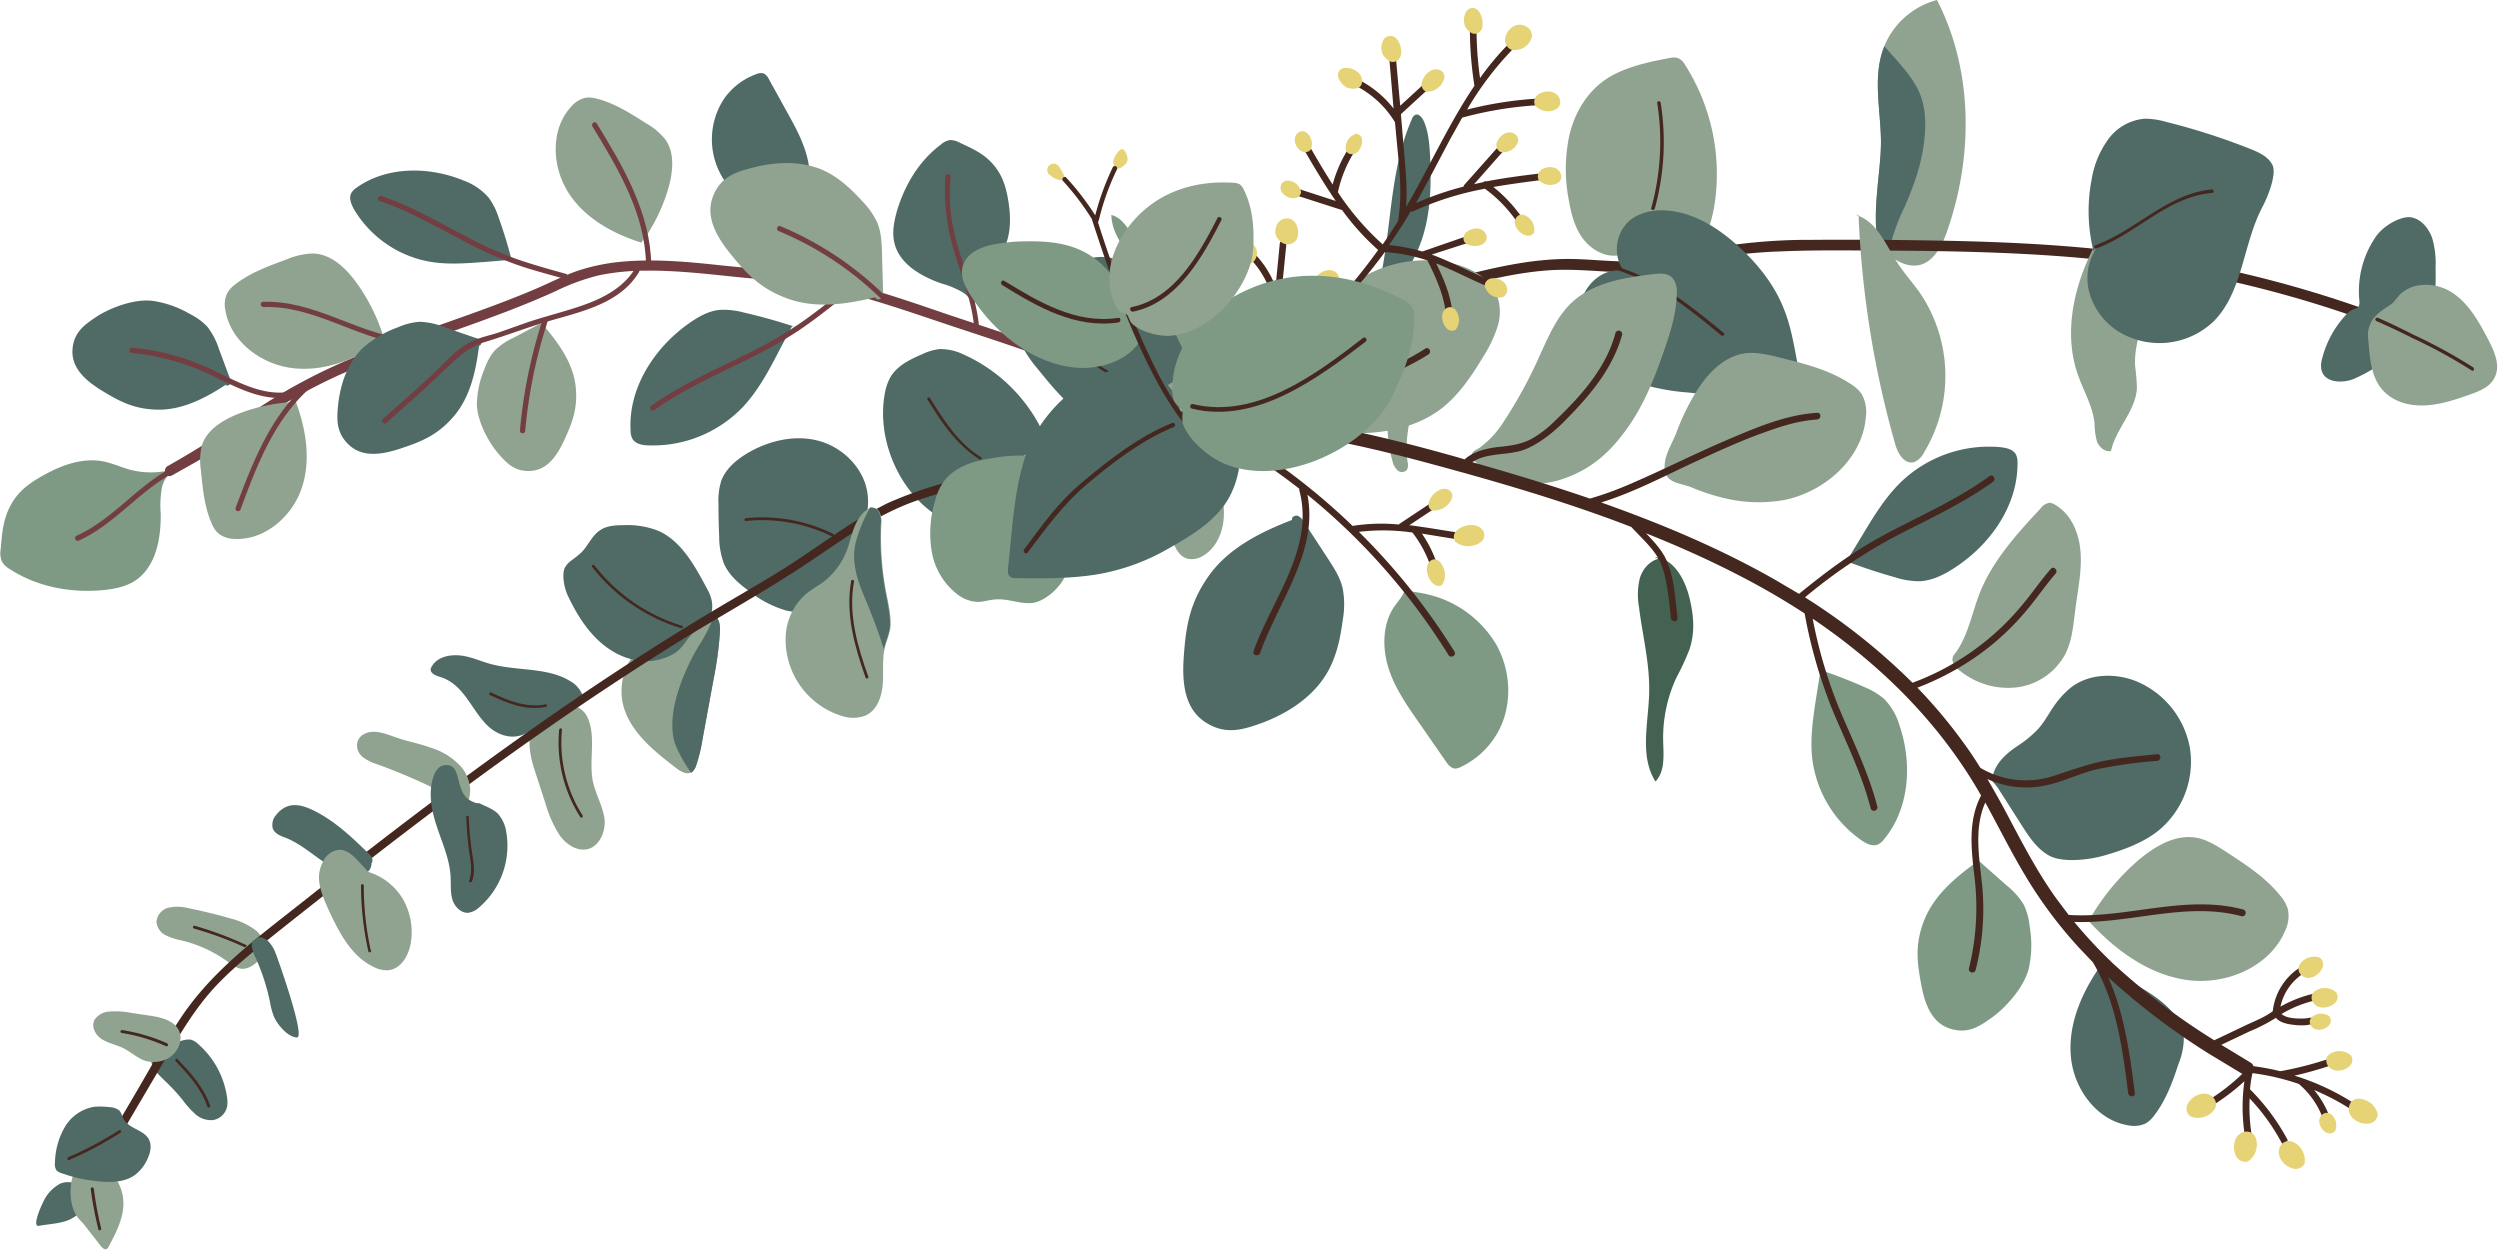 <?xml version="1.0" encoding="UTF-8"?><svg xmlns="http://www.w3.org/2000/svg" xmlns:xlink="http://www.w3.org/1999/xlink" height="356.9" preserveAspectRatio="xMidYMid meet" version="1.0" viewBox="-0.1 0.0 714.0 356.9" width="714.0" zoomAndPan="magnify"><g data-name="Layer 2"><g data-name="Layer 1"><g id="change1_1"><path d="M50.5,133.7a23.7,23.7,0,0,1-14,.3c-2.3-.7-4.6-1.7-7-2.2-5.4-1.1-11.1.7-16,3.3S5.3,140,3,144.2.5,152.4.1,156.8a6.7,6.7,0,0,0,.3,3.5,6.1,6.1,0,0,0,2.4,2.3c7.6,4.9,16.8,6.7,25.8,6,3.5-.3,7.2-.9,10.1-2.9,5.8-4,7.2-12,7.1-19a29.2,29.2,0,0,1,.3-7.2,7.8,7.8,0,0,1,4.2-5.6" fill="#7e9a85"/></g><g id="change2_1"><path d="M227.1,93.4q-7.2-2.4-14.6-4.1a22.1,22.1,0,0,0-7-.8c-3.3.3-6.2,2-8.9,3.9-9.9,7-17.3,18.5-16.6,30.6a5.1,5.1,0,0,0,.5,2.3c.9,1.5,2.9,1.9,4.6,1.9a35.6,35.6,0,0,0,27-11c4.3-4.6,7.3-10.2,10.2-15.8l3.8-7.2" fill="#506a65"/></g><g id="change3_1"><path d="M242,83.8c-4.5,3.6-9,7.2-13.7,10.4a121.2,121.2,0,0,1-13.4,7.7c-9.5,4.8-19.4,9-28.1,15.2-.8.5-1.7-.6-.9-1.2,8.5-6.1,18.2-10.3,27.5-14.9a122.3,122.3,0,0,0,14-8c4.8-3.2,9.2-6.8,13.7-10.4a.7.7,0,0,1,.9,1.2Z" fill="#723e41"/></g><g id="change3_2"><path d="M337.5,122.6c-18.7-14.3-41.3-21.4-63.4-28.7-10.3-3.4-20.6-7.1-31.1-9.9a134.4,134.4,0,0,0-15.9-3.3c-4.9-.7-9.9-.9-14.9-1.4-9.2-.9-18.5-2.1-27.8-2a67.2,67.2,0,0,0-13.3,1.3,60.7,60.7,0,0,0-12.6,4.6c-18.7,8.5-38.7,14-57.6,22.1a157.3,157.3,0,0,0-25.2,13.4c-6.6,4.3-12.9,9-19.6,13.1l-7.1,4c-1.7.9-2.8-1.8-1.2-2.7a247.3,247.3,0,0,0,22.4-14.2,160.9,160.9,0,0,1,23.5-13.6c19-8.9,39.3-14.4,58.5-22.5,4.3-1.8,8.4-4,12.8-5.5a56.2,56.2,0,0,1,13-2.6c9.3-.8,18.7.1,28,1.1s20.1,1.5,30,3.6,21.2,5.8,31.6,9.4c22,7.5,44.7,13.9,64.4,26.6q3.6,2.3,7.1,5c1.5,1.1-.2,3.5-1.7,2.4Z" fill="#723e41"/></g><g id="change3_3"><path d="M232.9,81.8a83.8,83.8,0,0,1-17.7-50.1c0-.9,1.4-.8,1.5.2a82.2,82.2,0,0,0,17.4,49,.7.7,0,0,1-1.2.9Z" fill="#723e41"/></g><g id="change3_4"><path d="M154.4,94.1c-3.8,4.8-5.1,11.3-5.5,17.3s-.4,10.8,2.1,15c.5.8-.9,1.4-1.4.6-2.6-4.5-2.6-10.8-2.2-15.8s1.9-13,5.8-18c.6-.7,1.8.1,1.2.9Z" fill="#723e41"/></g><g id="change4_1"><path d="M84.2,114.8a49.7,49.7,0,0,0-16.5,3.5c-4.4,1.8-8.9,4.6-10.2,9.1a18.8,18.8,0,0,0-.2,7.1c.5,5.1,1,10.4,3.1,15.1a8,8,0,0,0,1.7,2.6,7.4,7.4,0,0,0,4.5,1.7c8.5.6,16.4-6,19.3-14s1.5-17.1-1.5-25.1l-1.4.3" fill="#8fa390"/></g><g id="change4_2"><path d="M109.6,96.8a53.3,53.3,0,0,0-8-16.2c-3-4.1-7.1-8-12.2-8.2A20.1,20.1,0,0,0,82,74c-5.2,1.9-10.5,3.8-14.9,7.2a8.5,8.5,0,0,0-2.3,2.5,7.9,7.9,0,0,0-.5,5.1c1.6,9,10.5,15.5,19.7,16.4s18.1-2.9,25.7-8.1l-.7-1.4" fill="#8fa390"/></g><g id="change2_2"><path d="M64.2,110c-5.8,3.8-12.3,7.1-19.2,7s-11.2-2.5-16.1-5.5-8.6-6.6-8.3-11.6,3.5-7.2,6.8-9.4,10.3-5.2,15.9-4.6A29.3,29.3,0,0,1,54,89.6a17.8,17.8,0,0,1,5.1,3.7,20.1,20.1,0,0,1,3.3,6.3l3.1,8.3a2.5,2.5,0,0,1,.2,1.6c-.2.5-1,.9-1.3.4" fill="#506a65"/></g><g id="change4_3"><path d="M155.7,93.6c4.1,4.9,7.9,10.4,8.6,16.7s-1,10.5-3.2,15.3-5,8.6-9.6,8.9-7-2.3-9.4-5.1-5.9-8.8-6-14a26.9,26.9,0,0,1,2.2-10.1,16.4,16.4,0,0,1,2.8-5.1,18.5,18.5,0,0,1,5.4-3.7l7.2-3.8a2.3,2.3,0,0,1,1.5-.4c.5.1.9.8.6,1.2" fill="#8fa390"/></g><g id="change2_3"><path d="M224.9,63.8c.3-1.5,1.6-2.5,2.6-3.6,3.4-3.7,4.2-9.2,3.2-14.1s-3.4-9.4-5.8-13.7l-5.3-9.6c-.4-.8-1-1.7-1.9-1.9a3,3,0,0,0-1.6.2,19.2,19.2,0,0,0-9.4,7.1A21.1,21.1,0,0,0,205,48.3,25.4,25.4,0,0,0,220.4,62l4.7,1.2" fill="#506a65"/></g><g id="change3_5"><path d="M89.9,109.6c-11.2,9-16.5,22.9-21.3,35.9a.7.7,0,0,1-1.4-.5c5-13.3,10.4-27.4,21.8-36.6a.7.7,0,0,1,.9,1.2Z" fill="#723e41"/></g><g id="change4_4"><path d="M183.3,69.1a50.6,50.6,0,0,0,7.5-15.4c1.3-4.6,1.9-10-.9-13.9a19.1,19.1,0,0,0-5.5-4.6c-4.4-2.8-8.9-5.7-14-7a8.1,8.1,0,0,0-3.2-.3,7.5,7.5,0,0,0-4.2,2.6c-5.9,6.4-5.5,16.9-.9,24.3s12.7,11.9,21,14.5l.6-1.4" fill="#8fa390"/></g><g id="change3_6"><path d="M184.4,75.6c-.2-14.5-8-27.5-15.3-39.5-.5-.8.7-1.7,1.2-.9,7.6,12.4,15.4,25.6,15.6,40.6,0,.9-1.5.8-1.5-.2Z" fill="#723e41"/></g><g id="change2_4"><path d="M146.2,75q-1.6-6.5-3.9-12.9a19.6,19.6,0,0,0-2.8-5.6,17.1,17.1,0,0,0-7.1-4.9c-9.9-4.1-22.1-4.2-30.8,2.1a4.5,4.5,0,0,0-1.4,1.5c-.7,1.4,0,3,.7,4.4a31.6,31.6,0,0,0,21,15c5.5,1.1,11.1.6,16.7.2l7.2-.6" fill="#506a65"/></g><g id="change3_7"><path d="M161,79.6c-4.6-1.3-9.3-2.5-13.8-4.1A105.5,105.5,0,0,1,134,69.7c-8.5-4.3-16.7-9.3-25.7-12.3-.9-.3-.4-1.7.5-1.4,9.1,3,17.2,8,25.7,12.3a105.6,105.6,0,0,0,13,5.7c4.6,1.6,9.3,2.9,14,4.2.9.2.4,1.6-.5,1.4Z" fill="#723e41"/></g><g id="change2_5"><path d="M278.2,88.7a20.5,20.5,0,0,1,3.9-11.5c1.2-1.7,2.8-3.2,3.9-5,2.5-4.1,2.7-9.2,2-14s-1.8-8.2-4.5-11.3-6-4.5-9.4-6.1a5.8,5.8,0,0,0-2.9-.8,5.3,5.3,0,0,0-2.6,1.3C262.3,46,258.2,53,256,60.5c-.8,3-1.4,6.1-.6,9.1,1.5,5.9,7.7,9.4,13.5,11.4a25.4,25.4,0,0,1,5.8,2.4,6.8,6.8,0,0,1,3.3,5.1" fill="#506a65"/></g><g id="change3_8"><path d="M278.2,94.4c-.5-7.5-3.3-14.6-5.5-21.7a58.9,58.9,0,0,1-2.8-22.3.7.7,0,0,1,1.5.2,52.7,52.7,0,0,0,.3,12.1,72.3,72.3,0,0,0,2.7,10.8c2.2,6.8,4.7,13.6,5.2,20.7.1.9-1.4,1.2-1.5.2Z" fill="#723e41"/></g><g id="change4_5"><path d="M249.9,84.9c-8.2,2-17,3.3-25,.4S213,78,208.6,72.6s-7.3-11-5-16.7,6.9-6.9,11.6-8.1c6.7-1.7,14-1.9,20.2,1,4.2,2,7.6,5.2,10.7,8.6a21.8,21.8,0,0,1,4.4,6.3c1.1,2.7,1.2,5.7,1.3,8.6l.3,10.8a3,3,0,0,1-.4,2c-.4.5-1.4.6-1.7,0" fill="#8fa390"/></g><g id="change3_9"><path d="M252.2,86a92.5,92.5,0,0,0-29.9-20c-.9-.4-.4-1.7.5-1.4a94.4,94.4,0,0,1,30.5,20.5c.7.7-.5,1.6-1.2.9Z" fill="#723e41"/></g><g id="change3_10"><path d="M83,113.4c-7.7,1.3-14.9-2.4-21.6-5.7a67.9,67.9,0,0,0-23.9-6.9.7.7,0,0,1,.2-1.5,66.8,66.8,0,0,1,22.8,6.3c7,3.3,14.3,7.6,22.3,6.3a.7.7,0,0,1,.2,1.5Z" fill="#723e41"/></g><g id="change3_11"><path d="M114.9,98.3c-13.6-2-25.7-11.1-39.7-10.6-.9,0-1.2-1.4-.2-1.5,14.3-.5,26.3,8.6,40.1,10.6.9.1.8,1.6-.2,1.5Z" fill="#723e41"/></g><g id="change3_12"><path d="M49.9,134.8c-10.1,5.2-17.1,14.9-27.5,19.6a.7.7,0,0,1-.6-1.4c10.4-4.7,17.4-14.4,27.5-19.6.8-.4,1.4.9.6,1.4Z" fill="#723e41"/></g><g id="change3_13"><path d="M156.3,91.8a141.7,141.7,0,0,0-6.4,31.3.7.7,0,0,1-1.5-.2,143.5,143.5,0,0,1,6.5-31.7c.3-.9,1.7-.4,1.4.5Z" fill="#723e41"/></g><g id="change2_6"><path d="M136.7,98.9c-.9,7.1-2.5,14.5-7.2,20s-9.5,7.3-15.2,9.2-11,2.5-14.8-1.1-3.4-7.6-3-11.7c.7-5.8,2.7-11.7,6.9-15.8a30.4,30.4,0,0,1,10.1-6,18.6,18.6,0,0,1,6.3-1.6,20.9,20.9,0,0,1,7.2,1.6l8.7,3a2.6,2.6,0,0,1,1.5.9c.3.5.1,1.3-.5,1.4" fill="#506a65"/></g><g id="change3_14"><path d="M182.4,77.7c-5.6,9.4-17.5,11.5-27.1,14.4-5.5,1.7-10.8,3.7-16.3,5.4a20.6,20.6,0,0,0-7.2,3.7c-2.2,1.8-4.2,3.8-6.3,5.7-4.9,4.8-10.2,9.3-15.3,13.9-.7.6-1.6-.5-.9-1.2,4.6-4.1,9.2-8.1,13.7-12.3s7.5-8,12.3-10.1c2.3-1,4.8-1.5,7.2-2.3l8.2-2.9c5.4-1.8,10.9-3.1,16.2-5s11.1-4.9,14.3-10.2c.5-.8,1.7.1,1.2.9Z" fill="#723e41"/></g><g id="change4_6"><path d="M544.2,75.5a8.3,8.3,0,0,0,3.3.3c4.4-.6,6.9-5.3,8.4-9.5,7.6-21.5,7.6-46.1-2.8-66.3a22.5,22.5,0,0,0-15.4,14.1c-2.9,8.3-.7,17.3-.6,26s-2.8,20.3-.7,30.1l-.4-3.6A11.9,11.9,0,0,0,544.2,75.5Z" fill="#8fa390"/></g><g id="change2_7"><path d="M539.4,72.7a22.6,22.6,0,0,1,.5-3.2,61.2,61.2,0,0,1,3.9-10.3c2.6-5.9,4.8-12,5.6-18.5s.3-11.7-2.3-16.2-5.9-7.6-9-11.3h0l-.4,1c-2.9,8.3-.7,17.3-.6,26s-2.8,20.3-.7,30.1l-.4-3.6A11.8,11.8,0,0,0,539.4,72.7Z" fill="#506a65"/></g><g id="change5_1"><path d="M344.2,104.8q32-12,65.1-20.8c10.8-2.9,21.7-6,32.9-6.8,5.8-.4,11.5.1,17.2.4a68.4,68.4,0,0,0,16.2-.9c5.5-1,10.9-2.5,16.4-3.4a142.7,142.7,0,0,1,16.5-1.5c11.5-.5,23-.2,34.5-.2,23.5.2,47.1.9,70.4,4.3a324.9,324.9,0,0,1,76,21c1.8.7,3.1-1.9,1.3-2.7a328.7,328.7,0,0,0-67.5-19.7c-23.3-4.2-47-5.4-70.6-5.8-11.7-.2-23.5-.3-35.2-.2a161.6,161.6,0,0,0-33.5,3.3c-5.4,1.2-10.8,2.5-16.3,2.8s-11.6-.4-17.3-.6c-11.1-.4-21.9,2-32.6,4.7A689.7,689.7,0,0,0,343.2,102c-1.8.7-.8,3.5,1,2.8Z" fill="#44271f"/></g><g id="change2_8"><path d="M672.2,108.2a46.3,46.3,0,0,0,10.1-6.1c4.3-3.1,8.7-6.3,11-11s2.3-9.7,2.2-14.7a25.5,25.5,0,0,0-1-8.5c-1-2.7-3-5.2-5.8-5.8s-8.1,2.2-10.4,5.7a27.5,27.5,0,0,0-4.6,17.7c.1.9.2,2.2-.9,2.6a5.2,5.2,0,0,0-2.4,1.3,30.6,30.6,0,0,0-3.2,3.9,28.8,28.8,0,0,0-4.1,9.1,6.7,6.7,0,0,0-.2,3.2C663.7,109.3,668.8,109.6,672.2,108.2Z" fill="#506a65"/></g><g id="change4_7"><path d="M692,115.8c4.3-.1,8.4-1.4,12.4-2.8s6.9-2.5,8.2-5.7-.3-6.9-1.9-10c-2.7-5.2-5.6-10.5-10.4-13.7a13.9,13.9,0,0,0-8.8-2.2,10,10,0,0,0-5.7,2.3c-1,.8-1.6,1.9-2.5,2.8s-5,2.8-6.3,5.7-.7,4.2-.6,6.3c.4,4.5.9,9.4,3.9,12.8S687.7,115.9,692,115.8Z" fill="#8fa390"/></g><g id="change4_8"><path d="M530,61.4c6,1.8,8.5,8.6,11.9,13.8,1.9,2.9,4.3,5.6,6.3,8.4a42.3,42.3,0,0,1,1.1,45.8,5.3,5.3,0,0,1-2.8,2.6c-2.8.7-4.7-2.7-5.4-5.4a279.4,279.4,0,0,1-10.4-65.3" fill="#8fa390"/></g><g id="change2_9"><path d="M392.3,86.6c5.4-17.1,3.6-36.1,10.8-52.5a2.2,2.2,0,0,1,1-1.3c.9-.4,1.8.6,2.3,1.5,1.4,3,1.7,6.4,1.9,9.7.4,7.9.3,15.9-2,23.4s-6.9,14.6-13.9,18.4" fill="#506a65"/></g><g id="change4_9"><path d="M395.6,88.1c5.1,1.5,8.5,6.7,9.3,12s-.3,10.7-1.5,15.9-2.3,10.6-1.5,15.9a3.1,3.1,0,0,1-.2,2.3,1.9,1.9,0,0,1-2.7.1,5,5,0,0,1-1.4-2.6c-3.3-11.4.1-23.7-2-35.3-.5-3-1.4-6.1-.4-8.9" fill="#8fa390"/></g><g id="change4_10"><path d="M462.3,72.9c-3.9.7-7.8-1.5-10.2-4.6s-3.4-7-4.1-10.9a46.3,46.3,0,0,1,.1-18.7c1.4-6.1,4.7-11.9,9.8-15.6s12.2-5.3,18.7-6.5a4.8,4.8,0,0,1,2.6,0,4.6,4.6,0,0,1,2,2,57.9,57.9,0,0,1,8.4,39.6c-1,6.8-3.8,13.9-9.8,17.2a14.2,14.2,0,0,1-17.1-3.2" fill="#8fa390"/></g><g id="change2_10"><path d="M463.6,77.4A11,11,0,0,1,465.3,63c2.8-2.3,6.6-3.1,10.2-2.9,7.7.4,14.7,4.7,20.4,9.8s10.5,11,13.3,17.9c2.1,5,3,10.4,4,15.7s.7,9.7-3.3,11a9,9,0,0,1-3.9.2l-24-2.6a63.1,63.1,0,0,1-12.9-2.3,31.6,31.6,0,0,1-9.5-5.1c-4.9-3.8-8.8-9.6-8.6-15.8s5.7-12.3,11.9-11.6" fill="#506a65"/></g><g id="change4_11"><path d="M608.5,65.7c4,2.3,6.1,7.1,6.2,11.8s-1.3,9.2-2.6,13.6-2.7,9-2.4,13.6a54.4,54.4,0,0,1,.5,6.1c-.3,6.5-6,11.6-7.4,18-1.7.4-3.4-1.1-4-2.7a20.3,20.3,0,0,1-.7-5.2c-.5-5-3.3-9.5-4.9-14.3-3.8-11.3-1.2-23.9,4-34.6a16.2,16.2,0,0,1,4.4-6.1c2-1.5,5-2.1,7.1-.7" fill="#8fa390"/></g><g id="change2_11"><path d="M597.8,71.7a47.5,47.5,0,0,1-.5-20.6A26.8,26.8,0,0,1,602,39.8a14.4,14.4,0,0,1,10.4-5.9,21.8,21.8,0,0,1,6.1.9,188.9,188.9,0,0,1,24,7.7c2.5,1,5.2,2.2,6.4,4.6s-.9,8.3-2.9,12.1c-5.5,10.5-5.5,23.9-13.7,32.4a22.4,22.4,0,0,1-27.5,3,19.4,19.4,0,0,1-8.2-11.1A15.8,15.8,0,0,1,599.2,70" fill="#506a65"/></g><g id="change5_2"><path d="M462.6,77.4c11,3.7,20.1,11.1,28.9,18.4.5.4,1.2-.3.7-.7-9-7.4-18.2-14.9-29.4-18.6C462.2,76.2,462,77.2,462.6,77.4Z" fill="#44271f"/></g><g id="change5_3"><path d="M473.2,29.4a71,71,0,0,1-1.7,30c-.2.6.8.8,1,.2a71.7,71.7,0,0,0,1.7-30.2C474.1,28.7,473.1,28.8,473.2,29.4Z" fill="#44271f"/></g><g id="change5_4"><path d="M598.2,70.1a.5.5,0,0,0,.3.9c11.6-4.2,20.4-14.8,33.2-15.9a.5.5,0,0,0-.1-1C618.8,55.3,609.9,65.9,598.2,70.1Z" fill="#44271f"/></g><g id="change5_5"><path d="M689.4,95.7c-3.4-1.7-6.8-3.4-10.3-4.9h-.1c-.6-.3-1,.6-.4.9,3.5,1.5,7,3.2,10.4,4.9a144.9,144.9,0,0,1,16.8,9.2c.5.4,1-.5.4-.9A145.1,145.1,0,0,0,689.4,95.7Z" fill="#44271f"/></g><g id="change2_12"><path d="M212.6,129.9c-2.8,1.8-5.5,4.2-6.7,7.4a19.4,19.4,0,0,0-.8,6.8q0,4.6.2,9.1a22.1,22.1,0,0,0,1.3,7.6c1.3,3.2,4,5.6,6.7,7.6a31.1,31.1,0,0,0,10.9,5.9c4,1,8.6.7,12-1.7a23,23,0,0,0,4.3-4.3,23.4,23.4,0,0,0,4.1-6,8.2,8.2,0,0,0,.1-6.5h.1c1.7-4.7,3.5-9.5,2.9-14.5-.8-7.3-6.9-13.5-14-15.4S218.8,126,212.6,129.9Z" fill="#506a65"/></g><g id="change2_13"><path d="M306,75.6l-9.2,3.7a12.2,12.2,0,0,0-3.6,2,9.1,9.1,0,0,0-2.5,4.2,18,18,0,0,0,.7,12.5,34.3,34.3,0,0,0,4.9,7.4c3.8,4.7,7.7,9.4,12.5,13s10.7,6.1,16.7,6,12.2-3.4,14.8-8.8l-1.2,1.4a30.2,30.2,0,0,0-3.7-28.8,59.3,59.3,0,0,0-8.7-8.7c-3.1-2.7-6.4-5.5-10.4-6S309.4,74.2,306,75.6Z" fill="#506a65"/></g><g id="change2_14"><path d="M290.4,132.1H290v.4Z" fill="#506a65"/></g><g id="change2_15"><path d="M254.1,107.9a15.3,15.3,0,0,0-1.5,4.5c-2.2,11.9,3,25.7,12.7,33.3,2.7,2.2,6,3.9,9.2,3.7s5.4-1.8,7.8-3.3a9.8,9.8,0,0,0,3.2-2.9c2-3.2.5-7.3,3.2-10.3l1.1-1a11.2,11.2,0,0,1,4.4-2.5c1.6-.5,3.3-1.1,3.9-2.9s-.3-2.9-.9-4.2a45.9,45.9,0,0,0-22.2-21.1,15,15,0,0,0-6.8-1.5,15.9,15.9,0,0,0-5,1.5C259.7,102.7,256,104.5,254.1,107.9Z" fill="#506a65"/></g><g id="change4_12"><path d="M202,174.1c-3.6,5.1-10.9,5.5-16.3,8.6a17.2,17.2,0,0,0-8.1,17.3c1.4,8.4,8.8,14.3,15.6,19.5,1.2.9,2.8,1.8,4.1,1.1a3.7,3.7,0,0,0,1.4-2,42.5,42.5,0,0,0,1.8-7.3l3.2-17.4a99.6,99.6,0,0,0,1.8-13.3c.1-1.6,0-3.3-1-4.5a2.6,2.6,0,0,0-3.4-.4Z" fill="#8fa390"/></g><g id="change2_16"><path d="M199.5,184.4a61.3,61.3,0,0,0-6.1,13.6c-1.4,4.7-2.3,10.5-.4,15.2a41.4,41.4,0,0,0,4.3,7.5,3.7,3.7,0,0,0,1.4-2,42.5,42.5,0,0,0,1.8-7.3l3.2-17.4a99.6,99.6,0,0,0,1.8-13.3c.1-1.6,0-3.3-1-4.5l-.6-.5A42.6,42.6,0,0,1,199.5,184.4Z" fill="#506a65"/></g><g id="change2_17"><path d="M171.2,151.5c-2.4,1.6-3.4,4.6-5.5,6.5s-3.4,2.3-4.4,4-.4,5.9,1,8.6c2.9,6,6.7,11.8,12.4,15.3s12.3,4,17.8.7c2.9-1.7,3.8-5.2,6.8-7l-1.1,1c2-1.9,4.9-3.6,5.1-6.8s-1.2-5.1-2.4-7.4c-3.2-5.9-6.9-12.1-13-14.8a24.1,24.1,0,0,0-10.2-1.6C175.4,150,173,150.2,171.2,151.5Z" fill="#506a65"/></g><g id="change4_13"><path d="M162.3,202.7c-.5.6-.9,1.5-1.7,1.9a5.1,5.1,0,0,1-2.7.7c-1.5-.1-1.9-.8-3.4.1-5.2,3.1-3.2,10.7-1.7,15.2l2.9,8.9a33.6,33.6,0,0,0,4,9c1.9,2.7,5.2,4.9,8.4,3.9s5-5.4,4.4-8.9-2.4-6.6-3.2-10c-1.4-6.2,1.1-13.3-1.8-19-.7-1.3-2.4-3-4.1-2.6A2.2,2.2,0,0,0,162.3,202.7Z" fill="#8fa390"/></g><g id="change2_18"><path d="M123.3,190.2a2.1,2.1,0,0,0-.4.9c-.1,1.3,1.6,1.9,2.9,2.3,3.2,1,5.5,3.4,7.4,6s3.5,5.4,5.8,7.7,5.7,3.8,9,3.1,6.1-3.7,9.3-5.2,3.9-1.2,5.7-2.1,3.2-2.3,3.4-4a7.9,7.9,0,0,0-3.7-4.4c-6.5-4-15.3-2.8-22.8-4.9-2.9-.8-5.6-2.1-8.6-2.4S124.9,187.6,123.3,190.2Z" fill="#506a65"/></g><g id="change2_19"><path d="M166.5,198.3a3.2,3.2,0,0,1,0,.5,4.9,4.9,0,0,1,.1.7Z" fill="#506a65"/></g><g id="change4_14"><path d="M44.6,263.3a4.7,4.7,0,0,0,2.6,3.8,18.2,18.2,0,0,0,4.6,1.5A37.2,37.2,0,0,1,65,274.7c1.2.9,2.5,1.9,4.1,2a4.8,4.8,0,0,0,2.3-.6,8,8,0,0,0,4.2-5.6l.2,1a7.8,7.8,0,0,0-3.4-6.2,20.5,20.5,0,0,0-6.7-3q-5.9-1.7-11.9-2.9a12.3,12.3,0,0,0-5.6-.2A4.5,4.5,0,0,0,44.6,263.3Z" fill="#8fa390"/></g><g id="change2_20"><path d="M48.5,296.9h0Z" fill="#506a65"/></g><g id="change2_21"><path d="M43.2,299.6a9.7,9.7,0,0,0,.1,4.4c.6,1.8,2.1,3.1,3.5,4.5a54,54,0,0,1,5.3,5.7,26.1,26.1,0,0,0,3.6,4,6.7,6.7,0,0,0,5,1.7,4.9,4.9,0,0,0,4.1-4.1,8,8,0,0,0,0-2,24.8,24.8,0,0,0-8.4-15.7,4.6,4.6,0,0,0-2.1-1.2,7,7,0,0,0-3,.5,2.9,2.9,0,0,1-2.8-.4c-1,0-2.1-.9-3.2-.7S43.4,298.2,43.2,299.6Z" fill="#506a65"/></g><g id="change5_6"><path d="M22.1,345l25.4-43.2c4-6.8,8.1-13.7,13.5-19.6s12.3-11.3,18.8-16.5c24.3-19.3,48.8-38.4,74.3-56.2q18.8-13.2,38.3-25.4c12.7-7.9,25.9-15.1,38.3-23.4,10.3-6.9,20.2-14.2,32.1-18.1,6.1-2,12.2-3.7,18.3-5.6s12.7-4.8,18.9-7.4l93.4-39,11.5-4.8c1.4-.6.7-2.9-.7-2.3L310,122.8c-7.6,3.2-15.1,6.5-22.7,9.5-5.6,2.2-11.5,3.8-17.2,5.5a117.3,117.3,0,0,0-16.7,5.9,127.5,127.5,0,0,0-16,9.6c-5.4,3.6-10.6,7.3-16.2,10.7s-13.6,8-20.4,12.1q-20.3,12.3-39.9,25.8c-25.8,17.7-50.6,36.7-75.1,56.1-12.4,9.8-25.1,19.1-34,32.3-4.5,6.7-8.4,13.7-12.4,20.6L26.6,332.7,20,343.9c-.8,1.3,1.3,2.4,2.1,1.1Z" fill="#44271f"/></g><g id="change4_15"><path d="M332.4,110.9a17.4,17.4,0,0,0-3.1,5.6c-2.3,5.6-4.5,11.8-2.6,17.5s5.9,8.3,7.2,13.2c.6,2.3.5,4.8,1,7.1s2,4.8,4.3,5.3a5.8,5.8,0,0,0,3.8-.6c4-2,6.1-6.6,6.4-11.1s-.9-8.9-1.8-13.2a122,122,0,0,1-2.7-23.3h.2a4,4,0,0,1-.4-.9v-.2C341,107.6,335.4,107.7,332.4,110.9Z" fill="#8fa390"/></g><g id="change1_2"><path d="M283.5,130.8l-3.3.6c-3.7.8-7.8,2.5-10.3,5.5a16.3,16.3,0,0,0-2.9,6,32,32,0,0,0-1,14.6,19.6,19.6,0,0,0,7.4,12.3,10.1,10.1,0,0,0,5.7,2.1c1.7,0,3.4-.6,5.1-.7,3.6-.3,7.1,1.4,10.6,1s8.8-4.8,10-9.5.4-9.7-.8-14.3a83.6,83.6,0,0,0-5.9-15.6,5,5,0,0,0-1.4-1.9,5.1,5.1,0,0,0-2.6-.7A44.7,44.7,0,0,0,283.5,130.8Z" fill="#7e9a85"/></g><g id="change4_16"><path d="M244.1,150.1c-1,2.3-1.5,4.9-2.4,7.2a20.4,20.4,0,0,1-6.9,9.1c-1.7,1.2-3.6,2.2-5.1,3.6a17,17,0,0,0-5.4,11.6,22.8,22.8,0,0,0,16.1,22.9,10,10,0,0,0,6.6-.1c3.3-1.4,4.7-5.3,5-8.8s-.2-7.2.6-10.6c.5-1.9,1.3-3.7,1.6-5.7s-.3-5.7-.9-8.6a84.7,84.7,0,0,1-1.7-20.9,6,6,0,0,0-.7-3.9,2.4,2.4,0,0,0-2.1-.9l.3-.2C246.8,145.5,245.1,147.7,244.1,150.1Z" fill="#8fa390"/></g><g id="change2_22"><path d="M244.7,153.5c-2,6.2-.2,11.5,2.2,17.3a155.6,155.6,0,0,1,5.5,14.8V185c.5-1.9,1.3-3.7,1.6-5.7s-.3-5.7-.9-8.6a84.7,84.7,0,0,1-1.7-20.9,6,6,0,0,0-.7-3.9,2.4,2.4,0,0,0-2.1-.9l.3-.2-.5.2A42,42,0,0,0,244.7,153.5Z" fill="#506a65"/></g><g id="change4_17"><path d="M101.9,212.3a4.2,4.2,0,0,0,1.6,3.9,12.6,12.6,0,0,0,3.9,2,165,165,0,0,1,18.6,8,15.9,15.9,0,0,1,5.2,3.8h.1l.5.3h.4a2.3,2.3,0,0,0,1.4-1.5c1.3-3.2.3-7.1-2-9.8a19.4,19.4,0,0,0-8.8-5.5c-3.3-1.2-6.8-1.8-10.1-3s-6.4-2.3-9.1-.7A3.8,3.8,0,0,0,101.9,212.3Z" fill="#8fa390"/></g><g id="change2_23"><path d="M123.8,221.5c-1.7,4.7-.7,9.9.9,14.7s3.7,9.4,3.9,14.4c.1,2.1-.1,4.3.5,6.3s2.4,3.9,4.5,3.8a5.9,5.9,0,0,0,3.2-1.6,23.2,23.2,0,0,0,7.7-21.4,9.9,9.9,0,0,0-2.4-5.3c-1.4-1.4-3.5-2.1-5.3-3h-.2a3.2,3.2,0,0,1-1.6-.4c-3-1.2-3.6-4-4.3-6.8s-1.6-3.7-3.4-3.7S124.4,219.9,123.8,221.5Z" fill="#506a65"/></g><g id="change2_24"><path d="M78.9,232.6a4.3,4.3,0,0,0-1.1,4c.6,1.6,2.4,2.2,4,2.8,6.5,2.7,11.4,9,18.3,10.4a6.3,6.3,0,0,0,4.1-.3,3.2,3.2,0,0,0,1.8-2.9,1.6,1.6,0,0,0,.2-1.4,4.1,4.1,0,0,0-1.2-1.6c-4.8-4.7-9.8-9.4-15.9-12.3-2.3-1.1-5-1.9-7.4-.9A7.3,7.3,0,0,0,78.9,232.6Z" fill="#506a65"/></g><g id="change4_18"><path d="M105,249a17.4,17.4,0,0,1,10.1,8,19.1,19.1,0,0,1,2.2,11.8c-.5,3.8-2.7,7.9-6.5,8.3a8,8,0,0,1-4.1-.9c-6.2-2.9-9.7-9.4-12.6-15.6s-4.3-10.3-1.8-14.8a5.6,5.6,0,0,1,4.6-3.1c2.2,0,4,1.8,5.5,3.4l3.9,4.2" fill="#8fa390"/></g><g id="change2_25"><path d="M72,268.8a3.5,3.5,0,0,0-.2,1.2,9.5,9.5,0,0,0,1.1,3.5A61.5,61.5,0,0,1,77,286.1a20.2,20.2,0,0,0,1.2,4.4c1,2.2,3.9,5.7,6.5,5.8s-5.6-22.9-6.1-24.1a9.9,9.9,0,0,0-2.2-3.5,3.7,3.7,0,0,0-2.8-1Z" fill="#506a65"/></g><g id="change4_19"><path d="M27,291.1c-1.2,2,.1,4.5,2,5.7s4.2,1.6,6.2,2.6,3.8,2.7,6,3.5a8.5,8.5,0,0,0,6-.3c3.8-1.6,6-6.9,2.5-10-2-1.7-4.8-2.2-7.5-2.6l-4.7-.7a23.2,23.2,0,0,0-6.4-.4A5.5,5.5,0,0,0,27,291.1Z" fill="#8fa390"/></g><g id="change2_26"><path d="M23.9,340.3a5.6,5.6,0,0,1-1.1,5.9,10.5,10.5,0,0,1-5.5,2.9c-2.1.5-4.2.6-6.3,1s.8-6,1.1-6.5a11.1,11.1,0,0,1,4.9-5.5c2.3-1.1,6.2-.3,7.2,2.4" fill="#506a65"/></g><g id="change4_20"><path d="M21.8,333.6c-2.1,3-2.1,8.3-1.1,11.3s2.2,3.5,3.5,5.2l4.6,5.9c.4.4.9.9,1.4.8a1.4,1.4,0,0,0,.7-.7c2.4-4.5,4.9-9.3,4.1-14.3a13.1,13.1,0,0,0-2.6-6c-.9-1.2-2.8-5-4.6-4.8s-.9.6-.7,1,.3-.3.2-.5a.8.8,0,0,0-.6-.2A5.3,5.3,0,0,0,21.8,333.6Z" fill="#8fa390"/></g><g id="change2_27"><path d="M18.4,321.9A21.2,21.2,0,0,0,15.6,332a3.3,3.3,0,0,0,.4,2.2,3.3,3.3,0,0,0,1.6.9,42.4,42.4,0,0,0,11.9,2.4c3.1.2,6.4-.1,8.9-1.9a11.6,11.6,0,0,0,3.9-5.3,6.9,6.9,0,0,0,.6-3.2c-.4-4.2-5.2-4.2-7.3-6.9-.8-.9-.8-2.2-1.7-3.1a4.7,4.7,0,0,0-2.8-.9,19.3,19.3,0,0,0-4.3-.1A12,12,0,0,0,18.4,321.9Z" fill="#506a65"/></g><g id="change5_7"><path d="M329.5,111.3C316,108,305.4,98.7,295.9,88.9c-.4-.4-.9.2-.5.6,9.6,9.8,20.3,19.2,34,22.6a.4.4,0,0,0,.2-.8Z" fill="#44271f"/></g><g id="change5_8"><path d="M280.1,130.6c-6.5-4-10.6-10.5-14.6-16.9a.4.4,0,0,0-.7.4c4,6.5,8.3,13,14.9,17.1.4.3.8-.4.4-.7Z" fill="#44271f"/></g><g id="change5_9"><path d="M294.4,132.7l-5.7,28.2a.4.4,0,0,0,.8.2l5.7-28.2a.4.4,0,0,0-.8-.2Z" fill="#44271f"/></g><g id="change5_10"><path d="M243,165.9c-1.7,9.5,1,18.8,4.1,27.6.2.5.9.3.8-.2-3.1-8.7-5.8-17.9-4.1-27.2.1-.5-.7-.7-.8-.2Z" fill="#44271f"/></g><g id="change5_11"><path d="M237.9,152.5a45.8,45.8,0,0,0-25-4.5c-.5.1-.5.8,0,.8a45.1,45.1,0,0,1,24.6,4.4c.5.2.8-.5.4-.7Z" fill="#44271f"/></g><g id="change5_12"><path d="M194.6,178.7a50.3,50.3,0,0,1-24.9-17.2c-.3-.4-1,0-.7.4a51.2,51.2,0,0,0,25.4,17.5c.5.2.7-.6.2-.8Z" fill="#44271f"/></g><g id="change5_13"><path d="M159.6,208.4a39.5,39.5,0,0,0,6,24.9.4.4,0,0,0,.7-.4,38.8,38.8,0,0,1-5.9-24.5c0-.5-.7-.5-.8,0Z" fill="#44271f"/></g><g id="change5_14"><path d="M155.6,201.2c-5.5,1-10.6-1.1-15.4-3.4-.5-.2-.8.5-.4.7,5.1,2.4,10.3,4.5,16,3.4.5-.1.3-.9-.2-.8Z" fill="#44271f"/></g><g id="change5_15"><path d="M133.1,233.3a86.6,86.6,0,0,0,.8,9.9c.4,2.8,1,5.5,0,8.3-.2.5.6.7.8.2.9-2.5.5-5,.1-7.6a90,90,0,0,1-1-10.7.4.4,0,0,0-.8,0Z" fill="#44271f"/></g><g id="change5_16"><path d="M105.8,271.5a85.9,85.9,0,0,1-2-18.6c0-.5-.8-.5-.8,0a86.8,86.8,0,0,0,2.1,18.8c.1.5.9.3.8-.2Z" fill="#44271f"/></g><g id="change5_17"><path d="M70,269.8a99.5,99.5,0,0,0-14.5-5.4c-.5-.1-.7.6-.2.8a98.2,98.2,0,0,1,14.4,5.3c.5.2.8-.5.4-.7Z" fill="#44271f"/></g><g id="change5_18"><path d="M47.7,298a50.1,50.1,0,0,0-12.9-3.8c-.5-.1-.7.7-.2.8a49.3,49.3,0,0,1,12.7,3.8c.5.2.8-.5.4-.7Z" fill="#44271f"/></g><g id="change5_19"><path d="M50.1,303.1c3.7,3.9,7.3,7.8,9,12.9.2.5.9.3.8-.2-1.8-5.3-5.5-9.3-9.3-13.3-.3-.4-.9.2-.5.6Z" fill="#44271f"/></g><g id="change5_20"><path d="M33.9,322.8a99.3,99.3,0,0,1-14.5,7.7c-.5.2-.2,1,.2.8a100.6,100.6,0,0,0,14.7-7.8.4.4,0,0,0-.4-.7Z" fill="#44271f"/></g><g id="change5_21"><path d="M25.8,339.5A102.9,102.9,0,0,0,28,351.1c.1.5.9.3.8-.2a101.1,101.1,0,0,1-2.1-11.4c-.1-.5-.9-.5-.8,0Z" fill="#44271f"/></g><g id="change4_21"><path d="M421,131.6c6.6,6.6,16.9,8.1,25.5,5.1s13.9-8.3,18.5-14.9,7.6-14.2,10.2-21.8c1.8-5.1,3.4-10.4,3.6-15.8.1-1.9-.2-4.1-1.7-5.2s-3.3-.9-5.1-.7c-8.3,1-17.2,2.4-23.3,8.2-4.2,4-6.5,9.5-8.9,14.7a129.6,129.6,0,0,1-10.3,19,27.3,27.3,0,0,1-6.9,7.6c-1,.7-2.4,1-2.4,2.4s1.3,1.7,1.5,2.7" fill="#8fa390"/></g><g id="change2_28"><path d="M368.9,148.5c-9.1,3.5-18.2,8.1-23.8,16s-6.5,14.8-7.1,22.8.3,15.2,6.2,19,11,2,16.3.1c7.4-2.8,14.4-7.4,18.4-14.2,2.7-4.6,3.8-9.9,4.5-15.2a25,25,0,0,0,0-8.8c-.7-3.3-2.6-6.1-4.4-8.9l-6.8-10.4a3.5,3.5,0,0,0-1.7-1.6c-.8-.2-1.8.4-1.6,1.1" fill="#506a65"/></g><g id="change6_1"><path d="M472.5,159.1c5.4.4,8.6,6.3,9.9,11.6s1.6,10,0,14.8a71,71,0,0,1-3.7,8,40.7,40.7,0,0,0-3.8,18.1c.1,4,.6,8.7-2.2,11.6-4.6-7.3-2-16.7-1.8-25.3s-1.9-16.3-2.9-24.5a20,20,0,0,1,.2-8.1c.7-2.6,2.7-5,5.3-5.7" fill="#446252"/></g><g id="change1_3"><path d="M401.2,167.9c-.2,1.8-1.6,3.3-2.7,4.8-3.7,4.9-3.9,11.8-2.2,17.6s5.3,11,8.8,16l7.7,11.1c.6.9,1.4,1.9,2.5,2.1a3.7,3.7,0,0,0,1.9-.5,23.7,23.7,0,0,0,10.5-9.9c4.2-7.6,3.8-17.3-.4-24.9a30.9,30.9,0,0,0-20.4-14.6c-1.9-.4-3.9-.7-5.8-.9" fill="#7e9a85"/></g><g id="change4_22"><path d="M557.5,187.6c4.3-5,5.4-12,7.8-18.2,3.7-9.3,10.6-16.9,17.4-24.2a3.9,3.9,0,0,1,2.5-1.6,3.3,3.3,0,0,1,1.7.6c4.6,2.7,6.8,8.1,7.2,13.4s-.7,10.5-1.4,15.8-.9,9.2-2.9,13.3a18.3,18.3,0,0,1-13.8,9.6,21.8,21.8,0,0,1-16.3-4.7,5.2,5.2,0,0,1-2.1-2.7,2.1,2.1,0,0,1,1.6-2.6" fill="#8fa390"/></g><g id="change2_29"><path d="M625.4,214a25.5,25.5,0,0,0-15.3-19.4c-6.4-2.6-14.4-2.2-19.5,2.4s-5.7,8.4-9.3,11.9-5.2,3.9-7.7,6-4.7,4.9-4.7,8.2a19.5,19.5,0,0,1,1.9,2.4l6.5,10.2c2.1,3.3,4.4,6.8,7.9,8.7s10.6,1.4,15.8-.1,11.1-3.6,15.5-7.2A25.5,25.5,0,0,0,625.4,214Z" fill="#506a65"/></g><g id="change4_23"><path d="M376.8,123.2c11.3,1.2,24.1,1,33.8-5.8,5.5-3.9,9.4-9.7,12.9-15.5a37.3,37.3,0,0,0,4-8.3,14.2,14.2,0,0,0,0-9.1c-1.8-4.8-6.8-7.6-11.7-9a35.1,35.1,0,0,0-35.2,10.7,34.5,34.5,0,0,0-7.9,18.5c-.6,5.2-.7,15.3,3.8,19,.2-.1.2-.2.2-.4" fill="#8fa390"/></g><g id="change1_4"><path d="M345.9,105c3.5-2.7,3-8.1,1.5-12.3s-3.4-7.5-6.6-10a57.7,57.7,0,0,0-6.1-3.8A33.1,33.1,0,0,1,324,68.3c-1.8-2.8-3.5-6.1-6.7-6.9.2,7,6.2,12.2,10.2,17.9s6,11.9,9,17.9a16.3,16.3,0,0,0,3.7,5.4,6.4,6.4,0,0,0,6.1,1.5" fill="#7e9a85"/></g><g id="change2_30"><path d="M599.3,277a52.4,52.4,0,0,1,16,7.6c4.1,2.9,8,6.9,8.3,11.9a19.8,19.8,0,0,1-1.5,7.3c-1.7,5.2-3.6,10.4-6.9,14.7a8.4,8.4,0,0,1-2.4,2.3,7.8,7.8,0,0,1-5,.6c-8.9-1.4-15.4-10.1-16.4-19.1S594,284.5,599,277l1.4.7" fill="#506a65"/></g><g id="change4_24"><path d="M596.6,262.7a65.1,65.1,0,0,1,14-17c4.7-4,10.7-7.6,16.8-6.4,3,.6,5.7,2.3,8.3,4,5.7,3.7,11.4,7.4,15.6,12.7a10.4,10.4,0,0,1,2,3.6,9.7,9.7,0,0,1-.8,6.3c-4.4,10.3-16.9,15.5-27.9,14s-20.7-8.6-28.2-16.9l1.2-1.5" fill="#8fa390"/></g><g id="change1_5"><path d="M563.5,246.9c-5.9,4.3-11.6,9.4-14.2,16.3s-1.8,12-.7,18,3.2,11,8.3,12.6,8.4-.7,11.9-3.2,9-8.2,10.5-13.9a30.9,30.9,0,0,0,.3-11.9,18.8,18.8,0,0,0-1.7-6.4,21.2,21.2,0,0,0-5-5.6l-7-6.2a2.6,2.6,0,0,0-1.5-.8c-.6,0-1.2.6-.9,1.1" fill="#7e9a85"/></g><g id="change1_6"><path d="M519,191.1q6.8,2.2,13.3,5.1a20.7,20.7,0,0,1,5.7,3.4,18.1,18.1,0,0,1,4.5,7.9c3.6,10.8,2.7,23.6-4.6,32.3a4.8,4.8,0,0,1-1.7,1.4c-1.5.6-3.2-.2-4.5-1.1a33.3,33.3,0,0,1-14.2-23.3c-.7-5.8.2-11.7,1.1-17.6l1.2-7.5" fill="#7e9a85"/></g><g id="change2_31"><path d="M526.5,160q7.2,2.8,14.7,4.9a22.5,22.5,0,0,0,7.1,1.1c3.3-.2,6.5-1.7,9.3-3.5,10.5-6.6,18.6-17.9,18.5-30.3a5.2,5.2,0,0,0-.4-2.3c-.8-1.6-2.8-2-4.6-2.2a36.3,36.3,0,0,0-28.1,9.8c-4.6,4.4-8,10-11.3,15.5l-4.3,7.1" fill="#506a65"/></g><g id="change4_25"><path d="M532.8,119a10.3,10.3,0,0,0-1.3-6.6,11.1,11.1,0,0,0-3.3-2.9c-6-3.9-13.1-5.7-20.1-7.4-3.2-.8-6.5-1.6-9.8-1.2-6.5.9-11.4,6.5-14.7,12.2a65.8,65.8,0,0,0-4.9,10.4c-1.2,3.1-3.3,6.2-3.4,9.6-.1,5,4.2,4.7,7.7,6.1a59.3,59.3,0,0,0,8.7,2.9,42,42,0,0,0,17.8.7C521.2,140.4,531.9,130.9,532.8,119Z" fill="#8fa390"/></g><g id="change5_22"><path d="M315.6,122.8h.5a162.5,162.5,0,0,1,26.8-1.3A183.3,183.3,0,0,1,371,139.6a.9.9,0,0,0,0,.5c4.4,16.5-7.9,31.2-13.1,45.9-.4,1.2,1.5,1.6,1.9.5,5.1-14.6,16.7-28.9,13.5-45.2a183.8,183.8,0,0,1,40.3,45.8c.7,1,2.3.1,1.7-1a185.8,185.8,0,0,0-27.3-34.2,57.9,57.9,0,0,1,15.3.2,33.5,33.5,0,0,1,5.3,10c.4,1.2,2.2.7,1.9-.5a35.2,35.2,0,0,0-4.5-9.2l10.5,1.7c1.2.2,1.7-1.7.5-1.9-4.8-.7-9.7-1.6-14.6-2.2l8.6-5.7c1-.7.1-2.3-1-1.6l-10.4,6.9-.2.2a52.4,52.4,0,0,0-13.2.4,185.6,185.6,0,0,0-24.5-19.9q-7-4.7-14.4-8.8c19.7,1.1,39.3,5.1,58.4,10.2s40.5,11.2,60.1,18.8c3.1,3.4,7.3,6.9,8.8,11.3s2,9.9,2.5,14.7c.1,1.2,2.1,1.2,1.9,0-.6-5.2-.9-11-2.9-15.9-1.2-3.1-3.7-5.8-6.1-8.3,9,3.6,17.8,7.5,26.3,11.9a208.7,208.7,0,0,1,19,11,140.5,140.5,0,0,0,8,27.7c3.9,9.3,8.4,18.3,10.9,28.1a1,1,0,0,0,1.9-.5c-2.5-9.8-7-18.8-10.9-28.1a135.7,135.7,0,0,1-7.6-25.7c19.5,13.2,36.3,29.8,48.1,50.5-3.8,7.2-2.8,15.4-1.9,23.2a72.2,72.2,0,0,1-1.6,26.3,1,1,0,0,0,1.9.5,70.4,70.4,0,0,0,1.9-24.4c-.8-7.8-2.4-16.2.9-23.6,4.1,7.5,7.9,15.2,12.4,22.5a125.5,125.5,0,0,0,14.4,19l3.9,4.1c6.7,11.2,8.5,24.6,10.1,37.4.2,1.2,2.1,1.2,1.9,0-1.4-11.2-3-22.8-7.6-33.1a199.1,199.1,0,0,0,28.7,21.8l9.6,5.8a58.3,58.3,0,0,1-10.8,8.2,1,1,0,0,0,1,1.6,60.2,60.2,0,0,0,10.4-7.7,53.4,53.4,0,0,0,.3,16.6c.2,1.2,2.1.7,1.9-.5a50.7,50.7,0,0,1-.7-11.2,58.8,58.8,0,0,1,9.1,12.6c.6,1.1,2.2.1,1.6-1a60.6,60.6,0,0,0-10.4-14l-.2-.2q.2-2.3.7-4.6h.1a66.4,66.4,0,0,1,13.2,3.1l.2.2a23.4,23.4,0,0,1,6.3,8.8c.5,1.1,2.3.6,1.9-.5a25.9,25.9,0,0,0-4.1-6.8,68,68,0,0,1,11.1,5.9c1,.7,2-1,.9-1.7a68.6,68.6,0,0,0-17.6-8.3,101.6,101.6,0,0,0,11.2-3.2c1.2-.4.7-2.3-.5-1.9a101.6,101.6,0,0,1-14.5,3.8H651a70.4,70.4,0,0,0-7.5-1.4,1.8,1.8,0,0,0-.8-1l-8.4-5.1,8-3.8a49.5,49.5,0,0,0,7.6-3.9c1.2,1.4,3.3,1.8,5.1,2a18.2,18.2,0,0,0,3.4.1c.7,0,2.4-.6,3-.3s2-1.1.9-1.7-3.2.1-4.8.1-4.5,0-6-1.3a33.6,33.6,0,0,1,10.1-4c1.2-.3.7-2.1-.5-1.9a35.2,35.2,0,0,0-9.9,3.8,15,15,0,0,1,6.6-9.5c1-.7.1-2.3-1-1.7a17,17,0,0,0-7.8,12.5c-2.5,1.9-5.7,3-8.5,4.4l-8.2,3.9A190.7,190.7,0,0,1,603.2,275a136.8,136.8,0,0,1-10.9-11.7c16,.6,32-5.9,47.9-1.6a1,1,0,0,0,.5-1.9c-16.6-4.5-33.3,2.6-50,1.5l-3.6-4.8c-5-7-9-14.5-13-22.1-2.1-4-4.3-8-6.6-11.9a26.8,26.8,0,0,0,16.2,1.9c5.2-1,10-3.5,15.1-4.7a137.7,137.7,0,0,1,17.2-2.4c1.2-.1,1.2-2,0-1.9-4.9.5-9.8.9-14.6,1.8s-9.8,2.7-14.7,4.3a25.4,25.4,0,0,1-21.2-2.2c-1.5-2.4-3-4.7-4.7-7a143.5,143.5,0,0,0-13.3-15.9,77,77,0,0,0,21.1-12.1,74.8,74.8,0,0,0,9.6-9.4c3.1-3.6,5.7-7.5,8.8-11.1.8-.9-.6-2.3-1.4-1.3-2.9,3.3-5.3,6.9-8.1,10.2A73.7,73.7,0,0,1,546.1,195l-.8-.8a177.5,177.5,0,0,0-29.9-23.6,150.2,150.2,0,0,1,25.2-17.1c9.6-5,19.6-9.5,28.5-15.9,1-.7,0-2.4-1-1.6-9.1,6.6-19.4,11.1-29.2,16.3s-17.2,10.8-25.2,17.3l-6.8-4c-15.8-9-32.5-16-49.7-22.1,9.7-3,18.9-8,28.1-12.2,5.9-2.7,11.8-5.4,17.9-7.6s10.3-3.5,15.7-3.9c1.2-.1,1.2-2,0-1.9-8.6.5-16.9,4-24.7,7.3-9.5,4-18.7,8.7-28.2,12.8a97.5,97.5,0,0,1-12,4.4c-11.1-3.8-22.3-7.2-33.6-10.4,3.8-2.6,9.4-2,13.7-3.2s9.5-5.2,13.2-9.1c6.8-6.9,13.3-14.6,15.9-24.2a1,1,0,0,0-1.9-.5c-2.6,10-9.8,18-17.1,25a32.1,32.1,0,0,1-6.8,5.3c-2.8,1.5-5.9,2-9,2.3s-7.5,1.1-10.2,3.6l-2-.6c-12.4-3.5-25-6.7-37.8-9.1,6.1-10.6,19.7-14,29.5-20.3,1-.7.1-2.3-1-1.6-10.3,6.7-24.4,10.2-30.5,21.6a232.4,232.4,0,0,0-30.6-3.6,165.8,165.8,0,0,0,14.2-9.6.9.9,0,0,0,.5-.4,164.5,164.5,0,0,0,23.9-22.2A163.7,163.7,0,0,0,395.4,72a47.3,47.3,0,0,1,12.2,2.4h0c2.3,4.7,4.7,9.8,5.2,15.1.1,1.2,2,1.2,1.9,0-.4-5-2.4-9.7-4.6-14.2h.2c4.9,2,9.6,4.5,14.4,6.5,1.1.5,2.1-1.2.9-1.7-5.2-2.2-10.2-4.8-15.5-6.9l-1.3-.5L420,69.1c1.2-.4.7-2.3-.5-1.9l-13.3,4.6H406a49.4,49.4,0,0,0-9.4-1.8q2.2-3.2,4.3-6.5l1.9-3.1h.6A86.9,86.9,0,0,1,424,53.9a38.9,38.9,0,0,1,9.5,10c.7,1,2.3.1,1.6-1a41.2,41.2,0,0,0-8.7-9.5c4.6-.8,9.2-1.4,13.8-2,1.2-.1,1.2-2.1,0-1.9-5.3.6-10.6,1.3-15.8,2.3a.7.7,0,0,0-.8.2l-2.7.6L430,42.3c.8-.9-.6-2.3-1.4-1.3L418.1,52.8a1,1,0,0,0-.2.5A85.1,85.1,0,0,0,404.3,58c3.4-6.1,6.6-12.3,9.9-18.5l3.3-5.9a105.2,105.2,0,0,1,20.8-3.5c1.2-.1,1.2-2,0-1.9a107.9,107.9,0,0,0-19.4,3.1,90.1,90.1,0,0,1,13-17.2c.9-.9-.5-2.2-1.4-1.3a78.6,78.6,0,0,0-7.9,9.5,101.4,101.4,0,0,1-1-13.7,1,1,0,0,0-1.9,0,104.2,104.2,0,0,0,1.3,15.9h0c-7.1,10.5-12.4,22.2-18.7,33.2l-.8,1.4c.4-6-.3-12-.8-18.1l-.7-8.4,7.3-6.7c.9-.8-.5-2.2-1.4-1.3l-6.1,5.6-1.3-14.5c-.1-1.2-2-1.2-1.9,0l1.3,15.3a29.8,29.8,0,0,0-9.9-8.2c-1.1-.6-2,1.1-.9,1.7a27.9,27.9,0,0,1,11.2,10.4l.5,5.3c.7,7.5,1.7,15.2.4,22.7v.2q-2.1,3.4-4.4,6.7A76.6,76.6,0,0,1,382,54.9a36.1,36.1,0,0,1,5-12c.7-1-1-2-1.7-.9a37.4,37.4,0,0,0-4.8,10.7c-2.3-3.6-4.5-7.3-6.6-11a1,1,0,0,0-1.6,1c2.9,5,5.8,9.9,9.1,14.7L370,53.7c-1.2-.4-1.6,1.5-.5,1.9L383.2,60a71.2,71.2,0,0,0,10.3,11.4,163.3,163.3,0,0,1-27,29.3l-3.8,3.1c1.5-3.9,1.9-8.2,2.4-12.4l.4-3.7h.1l10.7-5.4c1.1-.6.1-2.2-1-1.6l-9.6,4.8,1.6-15.9c.1-1.2-1.8-1.2-1.9,0l-1.2,12.3a27.3,27.3,0,0,0-5.2-8.6c-.8-.9-2.1.5-1.3,1.4a25.2,25.2,0,0,1,6,12.6l-.3,2.5c-.6,5.8-1,11.7-4,16.8q-6.2,4.7-12.8,8.7c.8-4.4,2-9.3,1-13.6s-4-10.1-6.4-14.7c-.6-1.1-2.2-.1-1.6,1,2.2,4.3,4.7,8.8,6,13.5s-.5,10.3-1.2,15h0l-1.9,1.1c-5.2-.1-10.5-.1-15.7.3s-8.5.8-12.7,1.4A7,7,0,0,1,315.6,122.8Z" fill="#44271f"/></g><g id="change7_1"><path d="M423.9,81.5a4.4,4.4,0,0,0,4.1,3.5c2.3.2,3.1-2.7,1.5-4.3a4.4,4.4,0,0,0-3.5-1.2A2.3,2.3,0,0,0,423.9,81.5Z" fill="#e6d375"/></g><g id="change7_2"><path d="M423.5,69.6c1.9-1.2.9-3.9-1.3-4.3a4.5,4.5,0,0,0-3.6,1.1,2.2,2.2,0,0,0-.4,2.8A4.5,4.5,0,0,0,423.5,69.6Z" fill="#e6d375"/></g><g id="change7_3"><path d="M411.8,90.1a4.8,4.8,0,0,0,1.2,3.6,2,2,0,0,0,2.7.4,4.6,4.6,0,0,0,.1-5.3C414.5,86.8,412,87.8,411.8,90.1Z" fill="#e6d375"/></g><g id="change7_4"><path d="M431.5,14.2a5.1,5.1,0,0,0,5.7-3c1.1-2.6-2-4.9-4.6-3.9a4.9,4.9,0,0,0-2.8,3.5A3.1,3.1,0,0,0,431.5,14.2Z" fill="#e6d375"/></g><g id="change7_5"><path d="M438.3,30.1a4.9,4.9,0,0,0,5.8,1.2c2.3-1.1,1.6-4.2-.8-5a4.9,4.9,0,0,0-4.1.7A2.5,2.5,0,0,0,438.3,30.1Z" fill="#e6d375"/></g><g id="change7_6"><path d="M443.8,47.9a4.4,4.4,0,0,0-3.7.6,2.3,2.3,0,0,0-.8,2.8,4.4,4.4,0,0,0,5.2,1.1C446.6,51.5,446,48.6,443.8,47.9Z" fill="#e6d375"/></g><g id="change7_7"><path d="M428.4,43.4a4.5,4.5,0,0,0,4.8-2.3c1.1-2-1.1-3.9-3.2-3.1a4.5,4.5,0,0,0-2.6,2.7A2.2,2.2,0,0,0,428.4,43.4Z" fill="#e6d375"/></g><g id="change7_8"><path d="M376.1,82.7a4.9,4.9,0,0,0,5.7-1.5c1.6-2-.4-4.5-2.9-4a5,5,0,0,0-3.4,2.4A2.4,2.4,0,0,0,376.1,82.7Z" fill="#e6d375"/></g><g id="change7_9"><path d="M369.3,69.3c2.1-1.2,1.6-5.5-.5-6.6a3.1,3.1,0,0,0-3.6.6,4.2,4.2,0,0,0-.9,4S366.1,71.1,369.3,69.3Z" fill="#e6d375"/></g><g id="change7_10"><path d="M353.6,74.4s3.4,2.5,4.9-.5-1.5-5.4-3.8-5.5a2.5,2.5,0,0,0-2.5,2.1A4.6,4.6,0,0,0,353.6,74.4Z" fill="#e6d375"/></g><g id="change7_11"><path d="M399.3,17c1.6-1.4.6-5.6-1.3-6.5a2.3,2.3,0,0,0-3,.9,4.7,4.7,0,0,0-.2,4.1S396.9,19.2,399.3,17Z" fill="#e6d375"/></g><g id="change7_12"><path d="M422.6,9c1.5-1.4.6-5.6-1.2-6.5a2.1,2.1,0,0,0-2.8.9,5,5,0,0,0-.3,4.1S420.3,11.1,422.6,9Z" fill="#e6d375"/></g><g id="change7_13"><path d="M407.3,26.2a5.1,5.1,0,0,0,4.9-3.3c1-2.3-1.5-3.9-3.7-2.7a5.3,5.3,0,0,0-2.5,3.3A2.2,2.2,0,0,0,407.3,26.2Z" fill="#e6d375"/></g><g id="change7_14"><path d="M435.6,61.6c-2-1.1-3.7,1-2.8,3.1a4.8,4.8,0,0,0,2.8,2.5,2,2,0,0,0,2.5-.9A4.6,4.6,0,0,0,435.6,61.6Z" fill="#e6d375"/></g><g id="change7_15"><path d="M371.5,43.1a2.1,2.1,0,0,0,2.7-.3,4.1,4.1,0,0,0-1-4.8c-1.6-1.4-3.8.2-3.5,2.3A4,4,0,0,0,371.5,43.1Z" fill="#e6d375"/></g><g id="change7_16"><path d="M369.6,56.6a2,2,0,0,0,1.9-1.8,4.1,4.1,0,0,0-3.7-3.2c-2.1-.2-2.9,2.3-1.4,3.8A4.1,4.1,0,0,0,369.6,56.6Z" fill="#e6d375"/></g><g id="change7_17"><path d="M387.2,38.2a4.3,4.3,0,0,0-3,3.8c-.2,2.1,2.2,2.7,3.6,1.2a4.4,4.4,0,0,0,1.1-3.3A1.8,1.8,0,0,0,387.2,38.2Z" fill="#e6d375"/></g><g id="change7_18"><path d="M384.8,25.1s4,1.2,4.1-1.8-3.5-4.3-5.5-3.8a2,2,0,0,0-1.3,2.5A5.1,5.1,0,0,0,384.8,25.1Z" fill="#e6d375"/></g><g id="change7_19"><path d="M632.1,317.2c1.9-2.3-.4-5.3-3.3-4.8a5.7,5.7,0,0,0-4,2.7,2.9,2.9,0,0,0,.6,3.7A5.8,5.8,0,0,0,632.1,317.2Z" fill="#e6d375"/></g><g id="change7_20"><path d="M641.9,331.7a5.8,5.8,0,0,0,2.3-6.5c-.8-2.8-4.6-2.6-5.8.1a5.7,5.7,0,0,0,.1,4.8A2.9,2.9,0,0,0,641.9,331.7Z" fill="#e6d375"/></g><g id="change7_21"><path d="M654.6,333.7a2.9,2.9,0,0,0,3.5-1.4,5.8,5.8,0,0,0-3.2-6.1c-2.7-1.3-5,1.6-3.9,4.3A5.7,5.7,0,0,0,654.6,333.7Z" fill="#e6d375"/></g><g id="change7_22"><path d="M671.8,319.3a5.7,5.7,0,0,0,4.6,1.6,2.9,2.9,0,0,0,2.6-2.7,5.8,5.8,0,0,0-5.3-4.4C670.8,313.6,669.7,317.2,671.8,319.3Z" fill="#e6d375"/></g><g id="change7_23"><path d="M665.5,300.9c-2.2,1.3-1.2,4.3,1.3,4.8a4.9,4.9,0,0,0,4-1.1,2.4,2.4,0,0,0,.6-3.1A4.9,4.9,0,0,0,665.5,300.9Z" fill="#e6d375"/></g><g id="change7_24"><path d="M661.3,282.9c-2.2,1.3-1.2,4.3,1.3,4.8a4.9,4.9,0,0,0,4-1.1,2.4,2.4,0,0,0,.6-3.1A4.9,4.9,0,0,0,661.3,282.9Z" fill="#e6d375"/></g><g id="change7_25"><path d="M659.9,279.2a4.9,4.9,0,0,0,3.2-2.6,2.4,2.4,0,0,0-.7-3.1,4.9,4.9,0,0,0-5.6,1.8C655.4,277.4,657.5,279.8,659.9,279.2Z" fill="#e6d375"/></g><g id="change7_26"><path d="M662.3,320.6a4,4,0,0,0,1.9,2.8,2,2,0,0,0,2.6-.4,4,4,0,0,0-1.1-4.7C664.1,317,662,318.6,662.3,320.6Z" fill="#e6d375"/></g><g id="change7_27"><path d="M665,292.9a2,2,0,0,0,.2-2.6,4,4,0,0,0-4.8,0c-1.7,1.2-.6,3.6,1.5,3.8A4,4,0,0,0,665,292.9Z" fill="#e6d375"/></g><g id="change7_28"><path d="M415.5,154.7a6,6,0,0,0,6.9.4c2.6-1.5,1.4-4.7-1.5-5.1a6.2,6.2,0,0,0-4.7,1.3A2.5,2.5,0,0,0,415.5,154.7Z" fill="#e6d375"/></g><g id="change7_29"><path d="M408.9,145.8a5.6,5.6,0,0,0,5.4-2.9c1.3-2.2-.9-4-3.2-3a6,6,0,0,0-3,3.1C407.6,144.3,408,145.4,408.9,145.8Z" fill="#e6d375"/></g><g id="change7_30"><path d="M411.9,166.9a5.6,5.6,0,0,0-.5-6.1c-1.5-2.1-4-.8-4,1.7a6,6,0,0,0,1.6,4C410,167.5,411.2,167.6,411.9,166.9Z" fill="#e6d375"/></g><g id="change2_32"><path d="M350.6,121.6c-3.1-3-7.9-3.2-13-2.7h-.4a.5.5,0,0,1-.1-.3,20.1,20.1,0,0,0-1.2-5.1c-.7-1.8-2.4-3-3.1-4.6a14.4,14.4,0,0,0-10.5-3.9c-12.2.6-24.5,12.1-28.8,23.2-3.6,9.4-4.3,20.2-5.3,30.2l-.4,3.8c-.1.9-.1,2.1.7,2.6a2.6,2.6,0,0,0,1.4.3c7.9.1,15.8.2,23.6-1.1a61.2,61.2,0,0,0,20.4-7.5c5.8-3.3,11.7-6.8,15.7-12.3S356.6,127.4,350.6,121.6Z" fill="#506a65"/></g><g id="change7_31"><path d="M302.7,48.1a3.2,3.2,0,0,0-.7-.9,1.8,1.8,0,0,0-2.4,2.7l.8.6a6.6,6.6,0,0,0,1.6.8,2.2,2.2,0,0,0,1.8-.2h-.5c-.1-.2.3-.3.4-.5s.1-.5,0-.7A12.7,12.7,0,0,0,302.7,48.1Z" fill="#e6d375"/></g><g id="change7_32"><path d="M321.3,43.4a1.4,1.4,0,0,0-.6-.7c-.5-.3-1.1.2-1.5.7s-1.6,2.1-1.3,3.2a2.2,2.2,0,0,0,.8,1.3l-.3-.2a1,1,0,0,0,1.1.4,2.8,2.8,0,0,0,1.1-.6,3.4,3.4,0,0,0,1.3-1.6A3.6,3.6,0,0,0,321.3,43.4Z" fill="#e6d375"/></g><g id="change1_7"><path d="M275.4,74.7c-2.1,4,.5,7.9,2.6,11a49.3,49.3,0,0,0,7.7,9c5.7,5.3,13.1,9.5,21.4,10.3,6.7.6,15.2-1.8,18.7-8.2h-.2c-2.5-8-5.4-16.7-12.2-22.3s-15.2-5.8-23.3-5.5C285.4,69.4,277.9,70,275.4,74.7Z" fill="#7e9a85"/></g><g id="change5_23"><path d="M313.6,63a.6.6,0,0,0,.2-.4,69.8,69.8,0,0,1,5.1-14.2c.4-.8-.8-1.4-1.2-.6a75.1,75.1,0,0,0-5,13.7,75.6,75.6,0,0,0-8.3-10.8c-.6-.6-1.5.4-.9,1a73.5,73.5,0,0,1,8.2,10.8c4.1,12.7,8.5,25.3,14.1,37.4,4.6,9.9,10.1,20.1,18.2,27.6.6.6,1.5-.4.9-1-8.4-7.8-14-18.6-18.6-28.9a328.6,328.6,0,0,1-12.8-34.1A.6.6,0,0,0,313.6,63Z" fill="#44271f"/></g><g id="change1_8"><path d="M351.3,85.3c-9.4,5.6-16.4,14.4-16.6,25.6a9,9,0,0,0,.5,3.5c.5,1.2,2,1.9,2.3,2.7s-.1,2.6.2,3.8c1.5,4.8,7.8,10,12.3,11.7,14.8,5.9,35.1-2.5,44.5-14.6a36.2,36.2,0,0,0,3.8-6.5c3.2-6.6,5.6-13.7,5.5-21a5.3,5.3,0,0,0-.7-3,5.8,5.8,0,0,0-2-1.6C385.2,77.2,367.3,75.8,351.3,85.3Z" fill="#7e9a85"/></g><g id="change5_24"><path d="M334.7,120.8c-9.4,3.8-17.4,10-25.2,16.5s-11.8,12.6-17.1,19.6c-.5.7.5,1.6,1,.9,5.2-6.9,10.2-13.8,16.8-19.4s15.5-12.6,24.8-16.4C335.9,121.7,335.5,120.5,334.7,120.8Z" fill="#44271f"/></g><g id="change5_25"><path d="M389.2,96.5c-13.3,10.3-30.6,23.3-48.6,18.9-.8-.2-1.1,1.1-.3,1.3,18.3,4.5,35.9-8.6,49.6-19.1C390.6,97.1,389.9,96,389.2,96.5Z" fill="#44271f"/></g><g id="change4_26"><path d="M321.2,66.2c-4.2,6.2-6,13.7-2.9,20.7a6.1,6.1,0,0,0,1.3,2c.6.6,1.8.6,2.2,1s.7,1.7,1.2,2.3c2.3,2.5,7.7,3.9,11,3.7,10.8-.6,21-11.7,23.4-21.9a24.8,24.8,0,0,0,.5-5.1c.1-5-.5-10.1-2.7-14.6a3.7,3.7,0,0,0-1.3-1.7,4,4,0,0,0-1.7-.4C339.9,51.4,328.4,55.6,321.2,66.2Z" fill="#8fa390"/></g><g id="change5_26"><path d="M319.2,90.8c-12,1.8-22.7-4.6-32.5-10.6-.7-.5-1.3.8-.6,1.2,10,6.2,20.9,12.5,33.2,10.7C320.1,92,320.1,90.6,319.2,90.8Z" fill="#44271f"/></g><g id="change5_27"><path d="M347.7,62.1c-5.3,10.3-12.2,23.1-24.6,25.6-.8.2-.4,1.4.4,1.3,12.7-2.6,19.9-15.7,25.3-26.3A.7.7,0,0,0,347.7,62.1Z" fill="#44271f"/></g></g></g></svg>